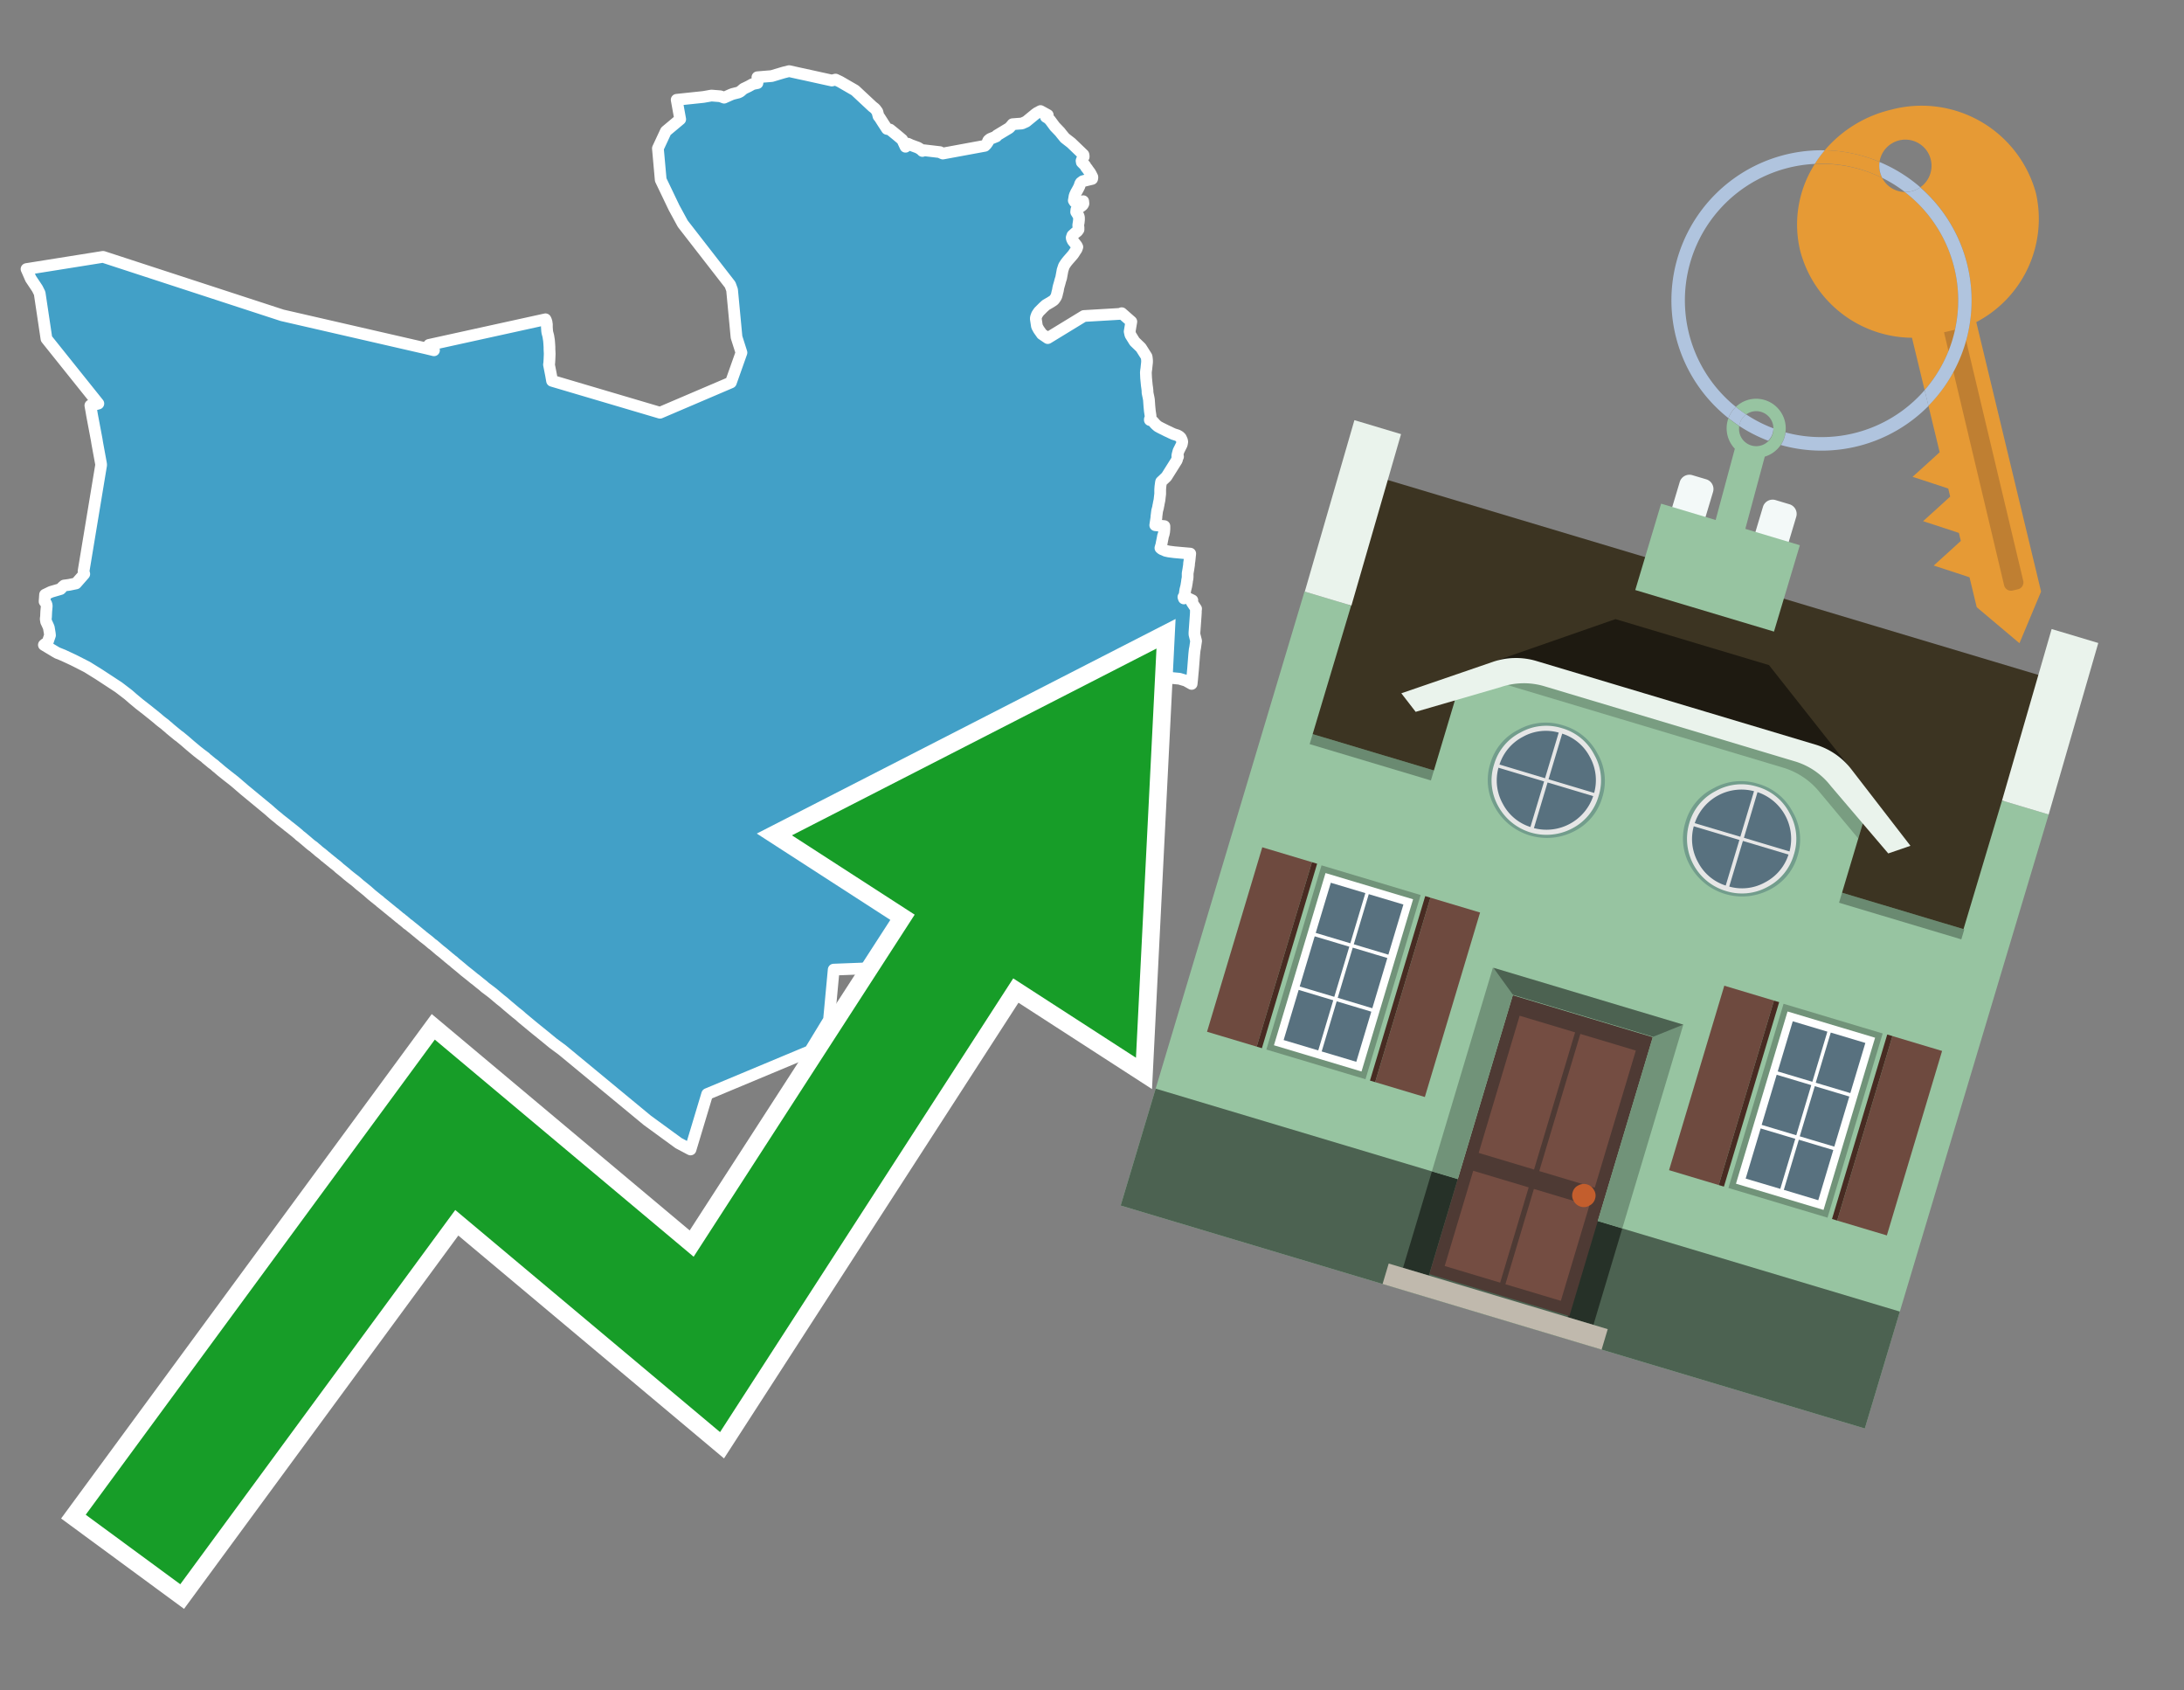<svg id="Text" xmlns="http://www.w3.org/2000/svg" width="93.05" height="72" viewBox="0 0 93.05 72"><rect x="0" y="0" width="93.05" height="72" fill="#808080" stroke="none"/><polygon points="4.39,10.94 12.02,13.43 18.16,14.84 18.49,14.92 18.29,14.73 18.28,14.69 23.24,13.6 23.26,13.64 23.27,13.67 23.29,13.73 23.29,13.77 23.3,13.8 23.3,13.87 23.3,13.94 23.31,14.09 23.32,14.16 23.36,14.31 23.39,14.5 23.4,14.62 23.41,14.78 23.41,14.87 23.42,15.07 23.41,15.31 23.4,15.47 23.39,15.53 23.48,15.99 23.49,16.05 23.52,16.22 28.12,17.58 31.14,16.29 31.59,15.02 31.38,14.36 31.19,12.35 31.11,12.13 29.09,9.53 28.72,8.85 28.15,7.66 28.03,6.32 28.37,5.59 28.98,5.08 28.83,4.25 29.97,4.13 30.31,4.07 30.69,4.1 30.85,4.16 31.14,4.03 31.22,4 31.46,3.94 31.54,3.9 31.68,3.78 31.89,3.68 32.07,3.58 32.27,3.54 32.3,3.33 32.27,3.29 32.88,3.24 33.38,3.09 33.62,3.03 34.07,3.13 34.26,3.17 35.44,3.43 35.6,3.39 35.79,3.48 36.43,3.85 37.17,4.54 37.26,4.61 37.3,4.65 37.38,4.76 37.43,4.95 37.48,5.01 37.62,5.23 37.79,5.49 37.92,5.52 38.19,5.74 38.31,5.84 38.44,5.95 38.58,6.25 38.68,6.12 38.81,6.18 39.11,6.29 39.24,6.37 39.3,6.43 39.37,6.4 40.05,6.48 40.1,6.51 40.17,6.54 41.96,6.21 42.02,6.15 42.09,6.05 42.09,6.02 42.11,5.98 42.18,5.92 42.45,5.81 42.47,5.77 43,5.45 43.1,5.34 43.14,5.29 43.54,5.26 43.72,5.18 44.11,4.86 44.18,4.81 44.33,4.73 44.64,4.9 44.56,4.98 44.66,5.04 44.74,5.12 44.94,5.39 45.16,5.62 45.23,5.71 45.37,5.88 45.64,6.09 46.16,6.59 46.17,6.64 46.17,6.68 46.1,6.79 46.09,6.82 46.08,6.85 46.09,6.88 46.09,6.91 46.23,7.05 46.28,7.14 46.32,7.18 46.35,7.23 46.44,7.35 46.48,7.42 46.52,7.5 46.54,7.54 46.54,7.58 46.53,7.62 46.24,7.69 46.13,7.72 46.05,7.78 46.02,7.83 45.99,7.93 45.94,8.03 45.88,8.14 45.85,8.19 45.8,8.3 45.78,8.36 45.76,8.49 45.75,8.54 45.79,8.6 45.89,8.64 46.15,8.57 46.16,8.67 46.15,8.7 46.12,8.74 46.07,8.78 45.86,8.93 45.85,9.03 45.9,9.11 45.95,9.19 45.97,9.26 45.97,9.32 45.97,9.36 45.96,9.46 45.94,9.58 45.94,9.62 45.95,9.69 45.95,9.78 45.9,9.85 45.81,9.92 45.69,10.03 45.66,10.12 45.67,10.18 45.71,10.26 45.8,10.37 45.87,10.46 45.9,10.52 45.87,10.61 45.81,10.7 45.76,10.78 45.71,10.85 45.58,11 45.51,11.08 45.46,11.14 45.4,11.22 45.33,11.33 45.27,11.51 45.26,11.57 45.23,11.73 45.21,11.84 45.18,11.93 45.14,12.08 45.11,12.18 45.09,12.26 45.07,12.38 45.05,12.45 45.03,12.54 45.01,12.61 44.98,12.67 44.94,12.73 44.9,12.78 44.86,12.81 44.75,12.88 44.56,12.99 44.45,13.09 44.32,13.22 44.27,13.27 44.24,13.31 44.18,13.4 44.14,13.51 44.13,13.57 44.18,13.9 44.25,14.03 44.27,14.06 44.39,14.23 44.64,14.4 46.18,13.46 47.71,13.37 47.79,13.34 48.2,13.7 48.13,14.12 48.16,14.26 48.34,14.55 48.61,14.81 48.85,15.19 48.86,15.25 48.87,15.35 48.87,15.43 48.85,15.61 48.84,15.71 48.83,15.77 48.82,15.87 48.83,16.1 48.86,16.41 48.88,16.55 48.89,16.65 48.89,16.72 48.91,16.82 48.93,16.91 48.95,17.02 48.97,17.3 48.99,17.51 49.02,17.71 49.02,17.75 49.01,17.81 48.99,17.86 48.99,17.89 49.09,17.92 49.15,17.98 49.21,18.05 49.26,18.1 49.33,18.16 49.44,18.22 49.72,18.36 49.81,18.4 49.89,18.44 50,18.49 50.16,18.54 50.25,18.59 50.31,18.65 50.36,18.76 50.37,18.82 50.35,18.93 50.31,19.01 50.28,19.07 50.24,19.15 50.21,19.21 50.17,19.36 50.16,19.42 50.19,19.45 50.16,19.51 50.15,19.56 50.14,19.6 49.7,20.3 49.66,20.34 49.47,20.52 49.46,20.57 49.45,20.65 49.44,20.72 49.43,20.85 49.43,20.88 49.43,21.04 49.42,21.12 49.4,21.3 49.37,21.44 49.36,21.51 49.35,21.54 49.34,21.61 49.33,21.65 49.3,21.76 49.27,22 49.27,22.04 49.22,22.37 49.61,22.41 49.61,22.47 49.61,22.53 49.6,22.65 49.58,22.75 49.55,22.84 49.54,22.9 49.53,22.95 49.5,23.1 49.49,23.14 49.49,23.17 49.44,23.34 49.5,23.39 49.6,23.43 49.66,23.46 49.8,23.49 50.03,23.52 50.36,23.55 50.71,23.58 50.68,23.87 50.66,24 50.66,24.05 50.63,24.25 50.6,24.42 50.6,24.54 50.6,24.58 50.59,24.67 50.58,24.7 50.57,24.79 50.54,24.97 50.5,25.13 50.48,25.27 50.46,25.4 50.42,25.43 50.44,25.49 50.57,25.46 50.8,25.57 50.78,25.66 50.96,25.93 50.95,26.01 50.95,26.09 50.94,26.25 50.89,26.94 50.89,27.02 50.96,27.3 50.92,27.58 50.9,27.68 50.88,27.87 50.84,28.38 50.83,28.51 50.82,28.61 50.79,28.94 50.77,29.13 50.52,28.99 50.25,28.91 49.94,28.88 49.75,28.83 49.62,28.8 49.51,29.02 49.49,29.35 49.51,29.48 48.76,29.19 44.18,31.53 42.65,36.42 40.72,41.1 35.52,41.3 35.32,43.44 34.51,44.77 30.13,46.6 29.42,48.96 28.91,48.69 27.58,47.72 23.95,44.72 23.57,44.44 23.18,44.12 22.87,43.87 22.65,43.69 22.53,43.59 22.24,43.35 22.13,43.25 21.99,43.14 21.62,42.83 21.46,42.69 21.41,42.65 21.32,42.58 21,42.31 20.91,42.24 20.67,42.06 20.58,41.98 20.44,41.87 20.27,41.73 20.2,41.68 20.14,41.63 20.08,41.58 19.98,41.5 19.79,41.35 19.65,41.23 19.54,41.14 19.37,41 19.33,40.96 19.25,40.9 19.18,40.84 19.14,40.81 18.88,40.59 18.74,40.48 18.46,40.24 18.4,40.2 18.25,40.07 18.03,39.9 17.95,39.83 17.91,39.8 17.62,39.56 17.53,39.49 17.41,39.39 17.36,39.36 17.27,39.28 17.22,39.24 17.19,39.21 17.14,39.18 17.09,39.13 17.03,39.09 16.9,38.98 16.86,38.95 16.82,38.91 16.75,38.86 16.63,38.76 16.53,38.68 16.41,38.58 16.21,38.42 16.17,38.38 16.09,38.32 15.83,38.11 15.65,37.95 15.54,37.86 15.38,37.73 15.34,37.7 15.26,37.63 15.18,37.56 15.12,37.51 15.04,37.45 14.95,37.38 14.8,37.26 14.71,37.18 14.55,37.05 14.45,36.97 14.41,36.93 14.34,36.87 14.21,36.77 14.14,36.71 14.1,36.68 14.04,36.63 13.99,36.59 13.94,36.55 13.91,36.52 13.85,36.48 13.82,36.45 13.75,36.39 13.57,36.25 13.54,36.22 13.42,36.12 13.34,36.05 13.29,36.02 13.18,35.93 13.1,35.86 12.85,35.65 12.77,35.59 12.73,35.55 12.6,35.44 12.45,35.32 12.35,35.24 12.27,35.18 12.2,35.12 12.11,35.05 11.93,34.91 11.85,34.84 11.7,34.72 11.55,34.59 11.45,34.5 10.42,33.65 9.99,33.28 9.67,33.03 9.57,32.95 9.42,32.83 9.27,32.7 9.23,32.67 9.13,32.58 9.09,32.55 9.02,32.5 8.95,32.44 8.79,32.31 8.74,32.26 8.55,32.12 8.45,32.04 8.41,32.01 8.29,31.91 8.11,31.76 7.88,31.56 7.65,31.37 7.59,31.33 7.25,31.05 7.15,30.96 7.11,30.93 7.02,30.85 6.94,30.79 6.9,30.76 6.8,30.68 6.72,30.61 6.5,30.43 6.41,30.36 6.3,30.27 6.03,30.06 5.98,30.02 5.94,29.99 5.64,29.74 5.55,29.66 5.48,29.6 5.43,29.56 5.09,29.3 5.05,29.27 4.21,28.72 3.71,28.41 3.24,28.17 3.14,28.12 2.97,28.04 2.69,27.91 2.44,27.81 2.37,27.77 1.87,27.47 1.93,27.42 2.02,27.38 2.13,27.06 2.12,26.97 2.08,26.73 2.05,26.66 2,26.55 1.97,26.49 1.96,26.46 1.96,26.43 1.95,26.39 1.95,26.34 1.96,26.28 1.97,26.05 1.99,25.83 1.99,25.8 1.98,25.74 1.96,25.7 1.9,25.62 1.92,25.33 2.17,25.21 2.58,25.09 2.61,25.06 2.65,25.01 2.73,24.94 2.95,24.91 3.24,24.85 3.59,24.45 3.56,24.33 4.31,19.8 4.3,19.73 4.14,18.86 4.12,18.73 3.92,17.67 3.9,17.55 3.85,17.27 4.08,17.22 4.19,17.19 1.98,14.43 1.69,12.49 1.59,12.29 1.31,11.87 1.13,11.46 " fill="#42a0c7" stroke="#fff" stroke-linejoin="round" stroke-width="0.5"/><polygon points="49.272 27.624 33.741 35.58 38.97 38.959 29.553 53.529 18.525 44.281 3.652 64.518 7.681 67.479 19.396 51.538 30.678 60.999 43.169 41.673 48.398 45.053 49.272 27.624" fill="none" stroke="#fff" stroke-miterlimit="10" stroke-width="1.5"/><polygon points="49.272 27.624 33.741 35.58 38.97 38.959 29.553 53.529 18.525 44.281 3.652 64.518 7.681 67.479 19.396 51.538 30.678 60.999 43.169 41.673 48.398 45.053 49.272 27.624" fill="#179d28"/><path d="M80.19,7.577a1.16,1.16,0,0,1-.094-.251,1.114,1.114,0,0,1-.018-.429A6.367,6.367,0,0,0,77.743,6.4a5.269,5.269,0,0,0-.423.577c.1,0,.192-.007.288-.007A5.794,5.794,0,0,1,80.19,7.577Z" fill="#e69a35"/><path d="M77.608,6.4A6.394,6.394,0,0,0,73.64,17.81a1.26,1.26,0,0,1,.317-.48A5.821,5.821,0,0,1,77.32,6.981a5.269,5.269,0,0,1,.423-.577Z" fill="#b0c4de"/><path d="M84.2,13.72a4.962,4.962,0,0,0,2.545-5.48,5.047,5.047,0,0,0-6.179-3.566A5.322,5.322,0,0,0,77.743,6.4a6.367,6.367,0,0,1,2.335.493,1.114,1.114,0,1,1,1.736,1.084,6.392,6.392,0,0,1,.347,9.3l.479,1.985-.438.4-.716.648.92.3.6.2.082.341-.438.4-.716.648.92.3.605.2.082.341-.438.4-.716.649.92.3.605.2.307,1.274,1.821,1.534.921-2.2Z" fill="#e69a35"/><path d="M81.154,8.179a1.115,1.115,0,0,1-.964-.6,5.794,5.794,0,0,0-2.582-.6c-.1,0-.192,0-.288.007a4.783,4.783,0,0,0-.625,3.685,4.962,4.962,0,0,0,4.765,3.715L82,16.617a5.82,5.82,0,0,0-.846-8.438Z" fill="#e69a35"/><path d="M74.1,18.142a6.386,6.386,0,0,0,1.232.63.73.73,0,0,0,.224-.527h0a5.783,5.783,0,0,1-1.159-.593A.733.733,0,0,0,74.1,18.142Z" fill="#b0c4de"/><path d="M74.4,17.652q-.228-.152-.44-.322a1.26,1.26,0,0,0-.317.48c.148.117.3.228.46.332A.733.733,0,0,1,74.4,17.652Z" fill="#b0c4de"/><path d="M74.824,16.984a1.257,1.257,0,0,0-.867.346c.141.114.288.222.44.322a.731.731,0,0,1,1.159.593h0a.732.732,0,1,1-1.463,0,.7.7,0,0,1,.007-.1c-.158-.1-.312-.215-.46-.332a1.258,1.258,0,0,0,.273,1.3l-.979,3.635,1.275.341.98-3.639a1.266,1.266,0,0,0,.681-.5,1.249,1.249,0,0,0,.2-.538,1.328,1.328,0,0,0,.012-.168A1.262,1.262,0,0,0,74.824,16.984Z" fill="#97c4a1"/><path d="M85.974,25.1l-.226.053a.3.3,0,0,1-.362-.223l-2.56-10.777.81-.193L86.2,24.736A.3.3,0,0,1,85.974,25.1Z" fill="#bf7f32"/><path d="M80.1,7.326a1.16,1.16,0,0,0,.094.251,5.833,5.833,0,0,1,.964.6,1.137,1.137,0,0,0,.287-.031,1.108,1.108,0,0,0,.373-.167A6.371,6.371,0,0,0,80.078,6.9,1.114,1.114,0,0,0,80.1,7.326Z" fill="#b0c4de"/><path d="M77.608,18.618a5.836,5.836,0,0,1-1.534-.2,1.24,1.24,0,0,1-.2.537,6.4,6.4,0,0,0,6.291-1.666L82,16.617A5.807,5.807,0,0,1,77.608,18.618Z" fill="#b0c4de"/><path d="M81.814,7.981a1.108,1.108,0,0,1-.373.167,1.137,1.137,0,0,1-.287.031A5.82,5.82,0,0,1,82,16.617l.161.667a6.392,6.392,0,0,0-.347-9.3Z" fill="#b0c4de"/><polygon points="83.79 39.753 55.78 31.364 58.988 20.404 86.964 28.783 83.79 39.753 83.79 39.753" fill="#3c3422" fill-rule="evenodd"/><polygon points="81.705 53.32 87.284 34.692 85.297 34.097 83.656 39.575 55.926 31.269 57.567 25.791 55.579 25.196 47.746 51.348 79.451 60.844 81.705 53.32" fill="#97c4a1" fill-rule="evenodd"/><rect x="69.522" y="21.148" width="0.444" height="28.983" transform="translate(15.592 92.226) rotate(-73.326)" opacity="0.3"/><polygon points="87.284 34.692 85.297 34.097 87.411 26.793 89.398 27.388 87.284 34.692 87.284 34.692" fill="#eaf3ec" fill-rule="evenodd"/><polygon points="57.578 25.794 55.591 25.199 57.705 17.896 59.692 18.491 57.578 25.794 57.578 25.794" fill="#eaf3ec" fill-rule="evenodd"/><polygon points="79.451 60.844 80.943 55.865 49.238 46.369 47.747 51.348 79.451 60.844 79.451 60.844" fill="#4c6251" fill-rule="evenodd"/><path d="M71.566,20.528l-.522,1.743,1.418.425.523-1.744a.432.432,0,0,0-.289-.536l-.593-.177A.431.431,0,0,0,71.566,20.528Z" fill="#f3f9f8" fill-rule="evenodd"/><path d="M75.111,21.589l-.522,1.743,1.418.425.522-1.743a.43.43,0,0,0-.289-.536l-.593-.178A.43.43,0,0,0,75.111,21.589Z" fill="#f3f9f8" fill-rule="evenodd"/><polygon points="75.368 28.329 68.829 26.37 63.807 28.121 78.733 32.591 75.368 28.329" fill="#1e1a11"/><polygon points="78.248 32.422 64.442 28.287 62.236 28.998 60.064 36.247 77.453 41.455 79.651 34.116 78.248 32.422" fill="#97c4a1"/><path d="M77.74,32.516S65.088,28.725,65,28.7l-.938.43,11.892,3.562a3.175,3.175,0,0,1,1.532,1l1.685,2.02.327-1.09Z" fill-rule="evenodd" opacity="0.2"/><path d="M77.35,31.716,65.458,28.154a3.041,3.041,0,0,0-1.854.037l-3.9,1.339.611.79,3.626-1.054a3.045,3.045,0,0,1,1.855-.037l10.673,3.2A3.028,3.028,0,0,1,78,33.477l2.45,2.874.945-.325-2.518-3.26A3.036,3.036,0,0,0,77.35,31.716Z" fill="#eaf3ec"/><polygon points="76.683 23.223 70.773 21.453 69.671 25.132 75.581 26.902 76.683 23.223 76.683 23.223" fill="#97c4a1" fill-rule="evenodd"/><g id="Symbol_9_0_Layer2_0_MEMBER_8_MEMBER_21_MEMBER_0_FILL" data-name="Symbol 9 0 Layer2 0 MEMBER 8 MEMBER 21 MEMBER 0 FILL"><path d="M66.584,30.892a2.39,2.39,0,0,0-1.891.189,2.317,2.317,0,0,0-1.2,1.448A2.345,2.345,0,0,0,63.7,34.4a2.528,2.528,0,0,0,3.367,1.008,2.339,2.339,0,0,0,1.2-1.447,2.313,2.313,0,0,0-.208-1.87A2.394,2.394,0,0,0,66.584,30.892Z" fill="#729d8c"/></g><g id="Symbol_9_0_Layer2_0_MEMBER_8_MEMBER_21_MEMBER_1_FILL" data-name="Symbol 9 0 Layer2 0 MEMBER 8 MEMBER 21 MEMBER 1 FILL"><path d="M66.547,31.016a2.241,2.241,0,0,0-1.769.185,2.213,2.213,0,0,0-1.127,1.376,2.239,2.239,0,0,0,.185,1.768,2.341,2.341,0,0,0,3.145.942,2.234,2.234,0,0,0,1.126-1.376,2.207,2.207,0,0,0-.185-1.768A2.237,2.237,0,0,0,66.547,31.016Z" fill="#e6e6e6"/></g><g id="Symbol_9_0_Layer2_0_MEMBER_8_MEMBER_21_MEMBER_2_MEMBER_0_FILL" data-name="Symbol 9 0 Layer2 0 MEMBER 8 MEMBER 21 MEMBER 2 MEMBER 0 FILL"><path d="M65.787,33.284,63.843,32.7a2.036,2.036,0,0,0,.186,1.539,2.015,2.015,0,0,0,1.175.986Z" fill="#58717f"/></g><g id="Symbol_9_0_Layer2_0_MEMBER_8_MEMBER_21_MEMBER_2_MEMBER_1_FILL" data-name="Symbol 9 0 Layer2 0 MEMBER 8 MEMBER 21 MEMBER 2 MEMBER 1 FILL"><path d="M65.827,33.148l.582-1.944a2.01,2.01,0,0,0-1.523.178,2.037,2.037,0,0,0-1,1.183Z" fill="#58717f"/></g><g id="Symbol_9_0_Layer2_0_MEMBER_8_MEMBER_21_MEMBER_2_MEMBER_2_FILL" data-name="Symbol 9 0 Layer2 0 MEMBER 8 MEMBER 21 MEMBER 2 MEMBER 2 FILL"><path d="M67.878,33.91l-1.943-.582-.582,1.944a2.1,2.1,0,0,0,2.525-1.362Z" fill="#58717f"/></g><g id="Symbol_9_0_Layer2_0_MEMBER_8_MEMBER_21_MEMBER_2_MEMBER_3_FILL" data-name="Symbol 9 0 Layer2 0 MEMBER 8 MEMBER 21 MEMBER 2 MEMBER 3 FILL"><path d="M66.558,31.249l-.582,1.943,1.943.582a2.031,2.031,0,0,0-.186-1.539A2.009,2.009,0,0,0,66.558,31.249Z" fill="#58717f"/></g><g id="Symbol_9_0_Layer2_0_MEMBER_8_MEMBER_21_MEMBER_0_FILL-2" data-name="Symbol 9 0 Layer2 0 MEMBER 8 MEMBER 21 MEMBER 0 FILL"><path d="M74.9,33.384a2.4,2.4,0,0,0-1.891.189,2.316,2.316,0,0,0-1.2,1.448,2.341,2.341,0,0,0,.209,1.87A2.527,2.527,0,0,0,75.387,37.9a2.345,2.345,0,0,0,1.2-1.447,2.314,2.314,0,0,0-.209-1.87A2.389,2.389,0,0,0,74.9,33.384Z" fill="#729d8c"/></g><g id="Symbol_9_0_Layer2_0_MEMBER_8_MEMBER_21_MEMBER_1_FILL-2" data-name="Symbol 9 0 Layer2 0 MEMBER 8 MEMBER 21 MEMBER 1 FILL"><path d="M74.867,33.508a2.239,2.239,0,0,0-1.768.185,2.21,2.21,0,0,0-1.127,1.376,2.316,2.316,0,0,0,1.564,2.883,2.261,2.261,0,0,0,1.765-.173A2.237,2.237,0,0,0,76.428,36.4a2.209,2.209,0,0,0-.185-1.769A2.239,2.239,0,0,0,74.867,33.508Z" fill="#e6e6e6"/></g><g id="Symbol_9_0_Layer2_0_MEMBER_8_MEMBER_21_MEMBER_2_MEMBER_0_FILL-2" data-name="Symbol 9 0 Layer2 0 MEMBER 8 MEMBER 21 MEMBER 2 MEMBER 0 FILL"><path d="M74.107,35.776l-1.943-.582a2.031,2.031,0,0,0,.186,1.539,2.009,2.009,0,0,0,1.175.986Z" fill="#58717f"/></g><g id="Symbol_9_0_Layer2_0_MEMBER_8_MEMBER_21_MEMBER_2_MEMBER_1_FILL-2" data-name="Symbol 9 0 Layer2 0 MEMBER 8 MEMBER 21 MEMBER 2 MEMBER 1 FILL"><path d="M74.148,35.64,74.73,33.7a2.1,2.1,0,0,0-2.525,1.362Z" fill="#58717f"/></g><g id="Symbol_9_0_Layer2_0_MEMBER_8_MEMBER_21_MEMBER_2_MEMBER_2_FILL-2" data-name="Symbol 9 0 Layer2 0 MEMBER 8 MEMBER 21 MEMBER 2 MEMBER 2 FILL"><path d="M76.2,36.4l-1.943-.582-.582,1.944a2.015,2.015,0,0,0,1.523-.178A2.036,2.036,0,0,0,76.2,36.4Z" fill="#58717f"/></g><g id="Symbol_9_0_Layer2_0_MEMBER_8_MEMBER_21_MEMBER_2_MEMBER_3_FILL-2" data-name="Symbol 9 0 Layer2 0 MEMBER 8 MEMBER 21 MEMBER 2 MEMBER 3 FILL"><path d="M74.879,33.741,74.3,35.684l1.943.582a2.1,2.1,0,0,0-1.361-2.525Z" fill="#58717f"/></g><polygon points="51.426 43.946 53.542 44.58 55.896 36.723 53.78 36.089 51.426 43.946 51.426 43.946" fill="#6e4a3f" fill-rule="evenodd"/><polygon points="53.542 44.58 53.764 44.647 56.117 36.789 55.896 36.723 53.542 44.58 53.542 44.58" fill="#482b22" fill-rule="evenodd"/><polygon points="60.706 46.726 58.59 46.092 60.943 38.235 63.059 38.868 60.706 46.726 60.706 46.726" fill="#6e4a3f" fill-rule="evenodd"/><polygon points="58.59 46.092 58.368 46.026 60.722 38.168 60.943 38.235 58.59 46.092 58.59 46.092" fill="#482b22" fill-rule="evenodd"/><rect x="53.146" y="39.209" width="8.19" height="4.408" transform="translate(1.145 84.365) rotate(-73.326)" fill="#719379"/><polygon points="60.205 38.304 56.474 37.187 54.277 44.522 58.008 45.639 60.205 38.304 60.205 38.304" fill="#fff" fill-rule="evenodd"/><path d="M59.792,38.527l-.64,2.136-1.474-.442.639-2.135,1.475.441Zm-1.621-.485-.64,2.136-1.474-.442L56.7,37.6l1.474.442Zm-2.158,1.84,1.475.441-.64,2.136-1.474-.441.639-2.136Zm-.683,2.282,1.474.441-.639,2.136L54.69,44.3l.64-2.135Zm.981,2.621.639-2.136,1.475.442-.64,2.135-1.474-.441Zm2.158-1.84L56.994,42.5l.64-2.136,1.474.442-.639,2.136Z" fill="#58717f" fill-rule="evenodd"/><polygon points="80.39 52.621 78.274 51.988 80.628 44.13 82.743 44.764 80.39 52.621 80.39 52.621" fill="#6e4a3f" fill-rule="evenodd"/><polygon points="78.274 51.988 78.053 51.921 80.406 44.064 80.628 44.13 78.274 51.988 78.274 51.988" fill="#482b22" fill-rule="evenodd"/><polygon points="71.111 49.842 73.227 50.476 75.58 42.619 73.464 41.985 71.111 49.842 71.111 49.842" fill="#6e4a3f" fill-rule="evenodd"/><polygon points="73.227 50.476 73.448 50.542 75.802 42.685 75.58 42.619 73.227 50.476 73.227 50.476" fill="#482b22" fill-rule="evenodd"/><rect x="72.83" y="45.105" width="8.19" height="4.408" transform="translate(9.534 107.426) rotate(-73.326)" fill="#719379"/><polygon points="76.159 43.083 79.889 44.2 77.692 51.535 73.962 50.418 76.159 43.083 76.159 43.083" fill="#fff" fill-rule="evenodd"/><path d="M76.381,43.5l1.475.442-.64,2.135-1.475-.441.64-2.136ZM78,43.981l1.474.442-.64,2.136-1.474-.442L78,43.981Zm.791,2.724-.64,2.135L76.679,48.4l.64-2.136,1.474.442Zm-.684,2.282-.639,2.135L76,50.68l.64-2.135,1.474.442Zm-2.26,1.65L74.375,50.2l.639-2.135,1.475.441-.64,2.136Zm-.791-2.724.64-2.135,1.474.441-.639,2.136-1.475-.442Z" fill="#58717f" fill-rule="evenodd"/><polygon points="67.888 56.431 69.118 52.323 68.019 51.994 66.789 56.102 67.888 56.431 67.888 56.431" fill="#263128" fill-rule="evenodd"/><polygon points="60.877 54.331 62.108 50.223 61.007 49.894 59.776 54.002 60.877 54.331 60.877 54.331" fill="#263128" fill-rule="evenodd"/><g id="Symbol_9_0_Layer2_0_MEMBER_8_MEMBER_12_MEMBER_0_FILL" data-name="Symbol 9 0 Layer2 0 MEMBER 8 MEMBER 12 MEMBER 0 FILL"><path d="M70.418,44.178l-5.965-1.786L60.9,54.27l5.964,1.786Z" fill="#4e3a34"/></g><g id="Symbol_9_0_Layer2_0_MEMBER_8_MEMBER_12_MEMBER_1_MEMBER_0_FILL" data-name="Symbol 9 0 Layer2 0 MEMBER 8 MEMBER 12 MEMBER 1 MEMBER 0 FILL"><path d="M65.358,49.815l1.75-5.843-2.363-.708L63,49.107Z" fill="#744d42"/></g><g id="Symbol_9_0_Layer2_0_MEMBER_8_MEMBER_12_MEMBER_1_MEMBER_1_FILL" data-name="Symbol 9 0 Layer2 0 MEMBER 8 MEMBER 12 MEMBER 1 MEMBER 1 FILL"><path d="M67.331,44.039l-1.75,5.842,2.364.708,1.75-5.842Z" fill="#744d42"/></g><g id="Symbol_9_0_Layer2_0_MEMBER_8_MEMBER_12_MEMBER_2_MEMBER_0_FILL" data-name="Symbol 9 0 Layer2 0 MEMBER 8 MEMBER 12 MEMBER 2 MEMBER 0 FILL"><path d="M63.915,54.633l1.215-4.058-2.363-.707-1.215,4.057Z" fill="#744d42"/></g><g id="Symbol_9_0_Layer2_0_MEMBER_8_MEMBER_12_MEMBER_2_MEMBER_1_FILL" data-name="Symbol 9 0 Layer2 0 MEMBER 8 MEMBER 12 MEMBER 2 MEMBER 1 FILL"><path d="M66.5,55.407l1.215-4.057-2.363-.708L64.138,54.7Z" fill="#744d42"/></g><g id="Symbol_9_0_Layer2_0_MEMBER_8_MEMBER_13_FILL" data-name="Symbol 9 0 Layer2 0 MEMBER 8 MEMBER 13 FILL"><path d="M67.959,51.058a.439.439,0,0,0-.045-.367.487.487,0,0,0-.669-.2.445.445,0,0,0-.239.282.457.457,0,0,0,.041.378.481.481,0,0,0,.293.242.459.459,0,0,0,.377-.042A.453.453,0,0,0,67.959,51.058Z" fill="#c35e2d"/></g><g id="Symbol_9_0_Layer2_0_MEMBER_8_MEMBER_14_FILL" data-name="Symbol 9 0 Layer2 0 MEMBER 8 MEMBER 14 FILL"><path d="M64.557,42.047l-.951-.833-2.6,8.68,1.1.329Z" fill="#719379"/></g><g id="Symbol_9_0_Layer2_0_MEMBER_8_MEMBER_15_FILL" data-name="Symbol 9 0 Layer2 0 MEMBER 8 MEMBER 15 FILL"><path d="M71.718,43.643l-1.2.19L68.072,52.01l1.046.313Z" fill="#719379"/></g><g id="Symbol_9_0_Layer2_0_MEMBER_8_MEMBER_16_FILL" data-name="Symbol 9 0 Layer2 0 MEMBER 8 MEMBER 16 FILL"><path d="M63.627,41.22l.836,1.156,5.961,1.786,1.294-.519Z" fill="#4c6251"/></g><polygon points="58.905 54.69 59.166 53.819 68.498 56.614 68.237 57.485 58.905 54.69 58.905 54.69" fill="#c0b9ad" fill-rule="evenodd"/></svg>